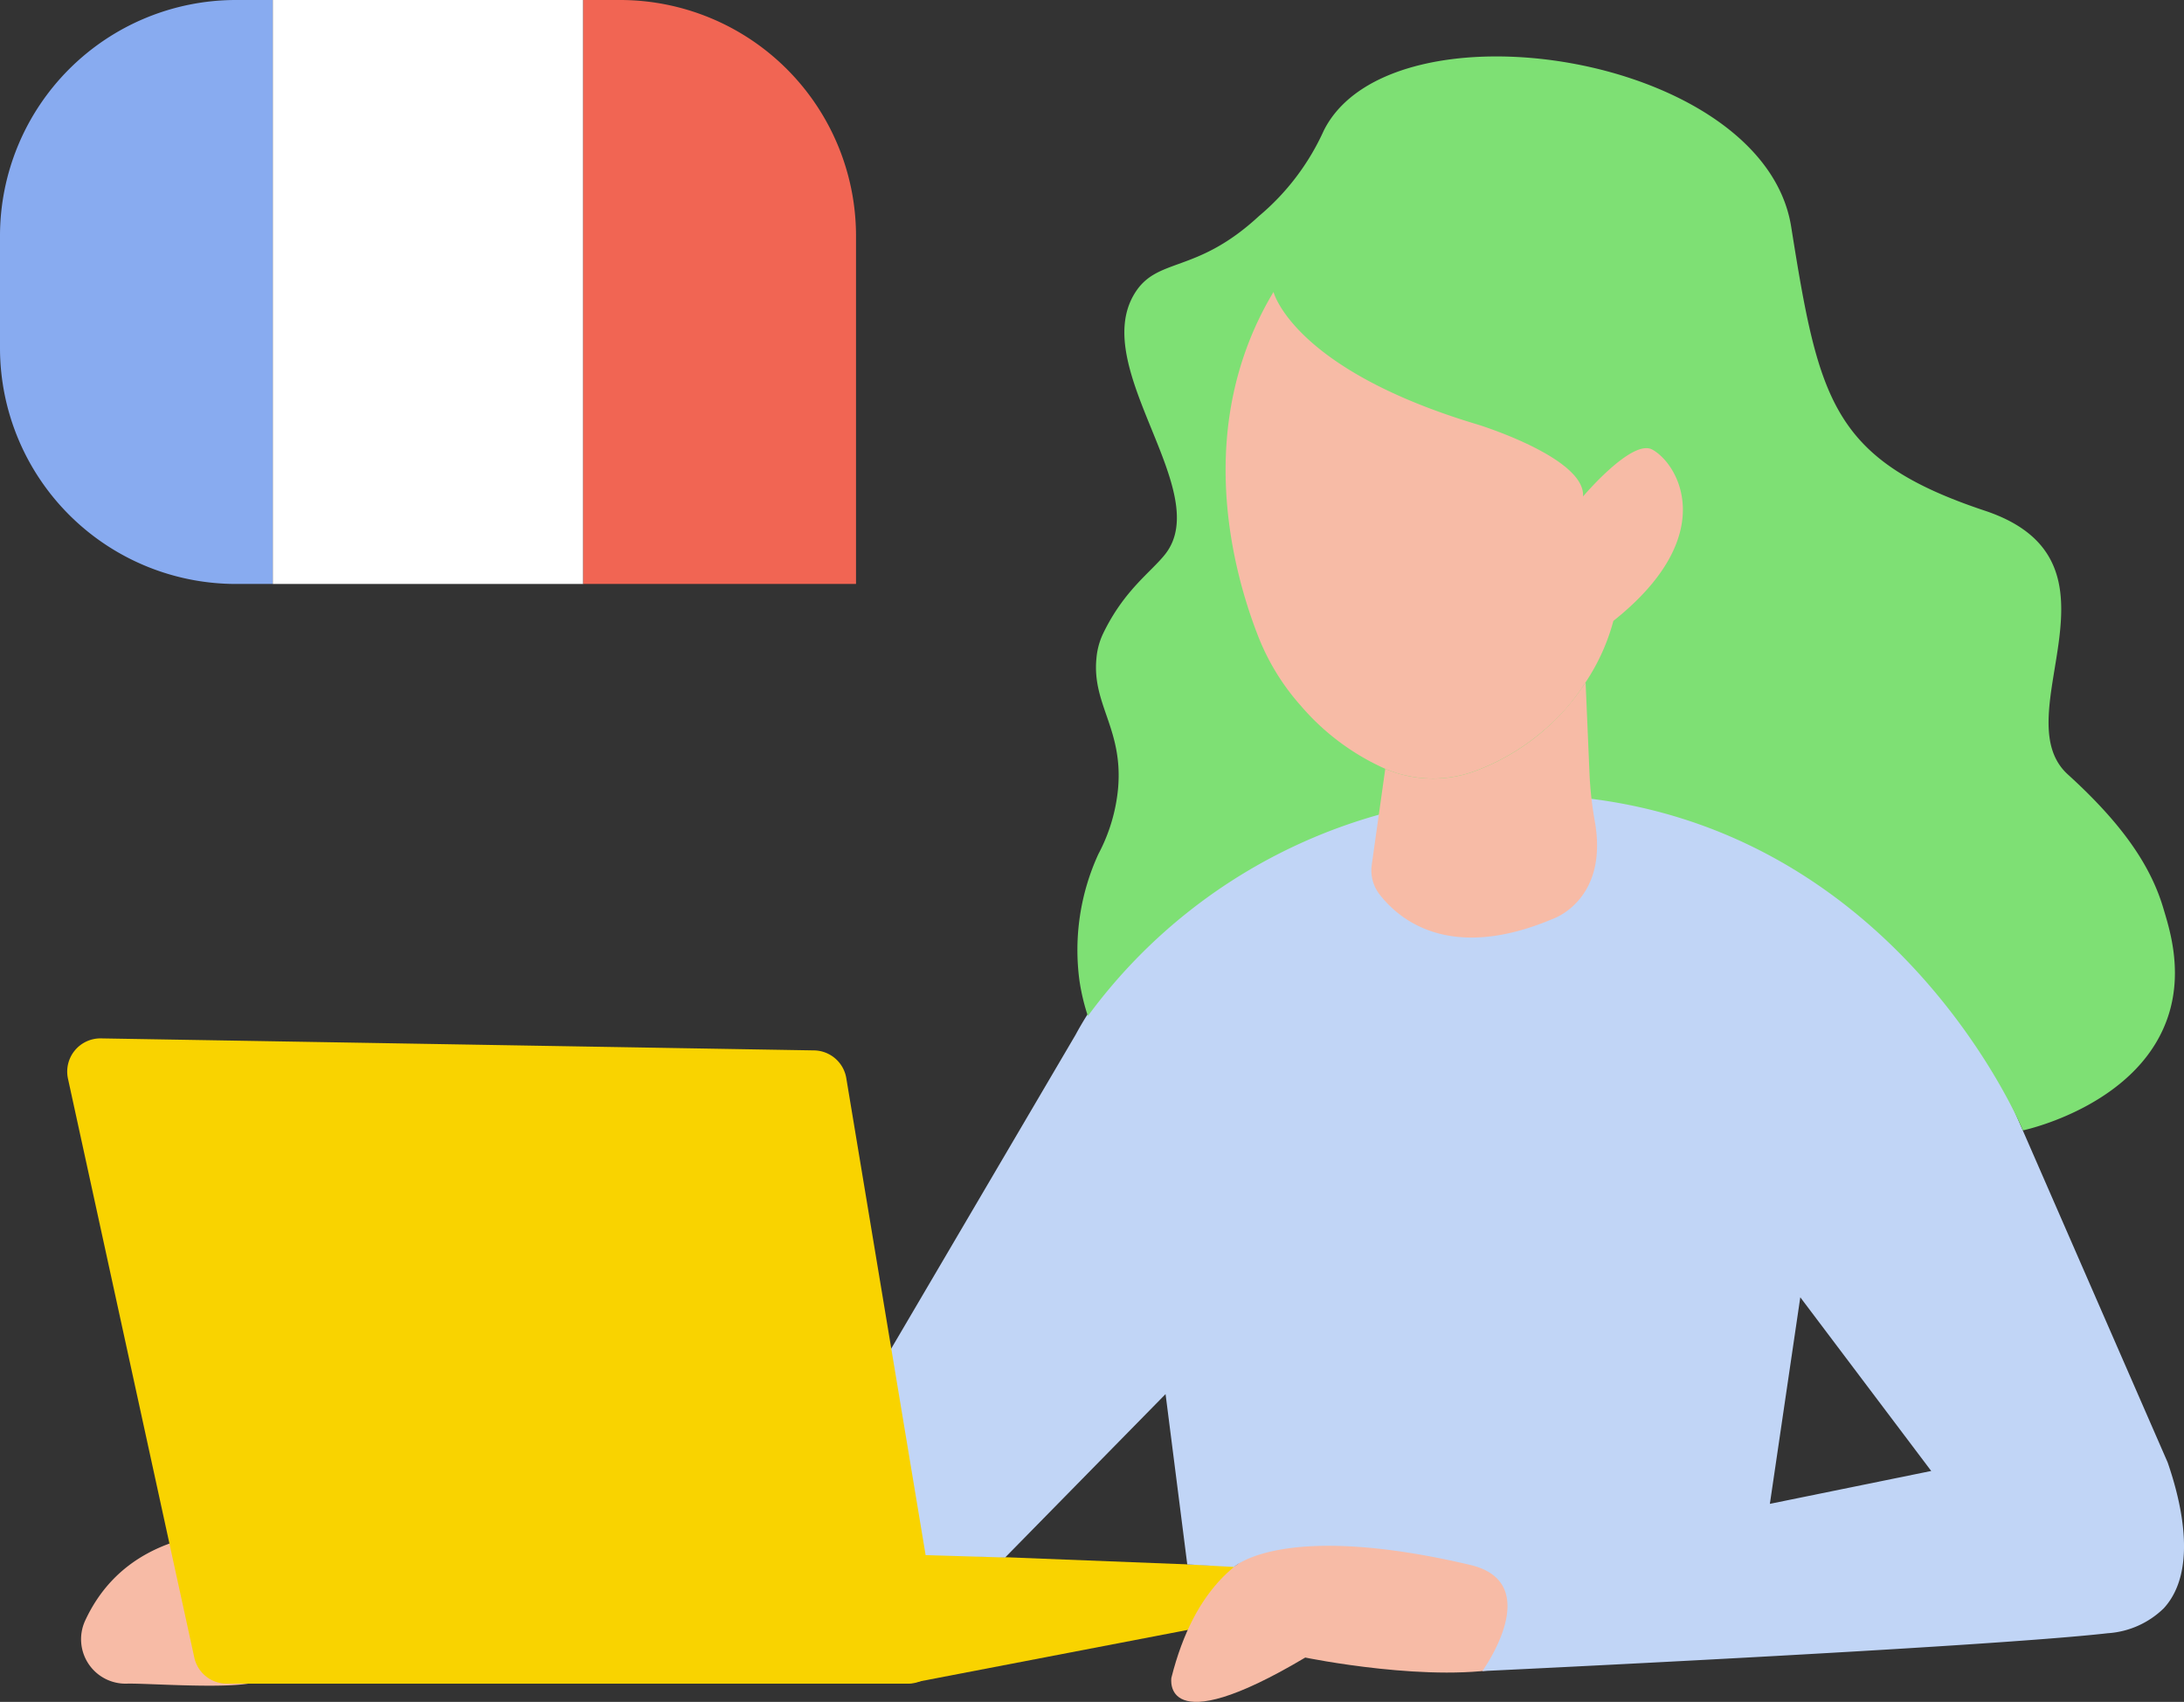<svg xmlns="http://www.w3.org/2000/svg" width="197.285" height="153.715" viewBox="0 0 197.285 153.715">
  <rect x="0" y="0" width="197.285" height="153.715" fill="#333333" stroke="none"/>
  <g id="Groupe_1984" data-name="Groupe 1984" transform="translate(-58.631 -128.112)">
    <g id="Groupe_1880" data-name="Groupe 1880">
      <path id="Tracé_1055" data-name="Tracé 1055" d="M83.274,128.112v52.743H79.889A21.32,21.32,0,0,1,58.631,159.6V149.369a21.32,21.32,0,0,1,21.258-21.257Z" fill="#88abf0"/>
      <rect id="Rectangle_691" data-name="Rectangle 691" width="28.041" height="52.743" transform="translate(83.274 128.112)" fill="#fff"/>
      <path id="Tracé_1056" data-name="Tracé 1056" d="M135.957,149.369v31.486H111.315V128.112H114.7A21.32,21.32,0,0,1,135.957,149.369Z" fill="#f16553"/>
    </g>
    <g id="Groupe_1882" data-name="Groupe 1882">
      <path id="Tracé_1057" data-name="Tracé 1057" d="M138.5,268.333l36.507,1.431-3.417,4.473-30.952,5.943" fill="#f9d300"/>
      <path id="Tracé_1058" data-name="Tracé 1058" d="M195.142,278.637s2.964-6.94-3.047-9.186c-10.33-3.86-23.509-6.2-27.649,10.193,0,0-.994,5.962,12.091-1.822C176.537,277.822,188.206,280.222,195.142,278.637Z" fill="#f7bba6"/>
      <path id="Tracé_1059" data-name="Tracé 1059" d="M254.441,260.2l-13.735-31.474c-7.042-16.124-21.907-27.382-38.967-29.3-18.926-2.127-36.889,7.665-44.843,20.261-.476.754-.846,1.4-1.1,1.876l-18.621,31.692,3.511,15.271,8.742.259,14.49-14.759,1.961,15.384,4.225.232s4.355-4.175,21.327-.188c6.884,1.618,1.1,9.59,1.1,9.59s45.181-2.133,56.5-3.419a7.98,7.98,0,0,0,5.058-2.254C257.341,269.827,255.47,263.186,254.441,260.2Zm-35.934,3.739,2.748-18.655,11.827,15.687Z" fill="#c1d5f6"/>
      <path id="Tracé_1060" data-name="Tracé 1060" d="M99.629,278.656s2.965-6.939-3.046-9.185C87.3,266,71.562,263.074,66.3,274.537a4.014,4.014,0,0,0,3.8,5.641c1.681-.047,8.055.44,10.962,0C81.066,280.18,92.693,280.241,99.629,278.656Z" fill="#f7bba6"/>
      <path id="Tracé_1061" data-name="Tracé 1061" d="M140.638,280.18H79.112a3,3,0,0,1-2.929-2.359L64.771,225.535a3,3,0,0,1,2.98-3.636l64.42,1.085a3,3,0,0,1,2.907,2.506l8.517,51.2A3,3,0,0,1,140.638,280.18Z" fill="#f9d300"/>
      <path id="Tracé_1062" data-name="Tracé 1062" d="M156.9,219.88a19.071,19.071,0,0,1-.756-3.173,20.758,20.758,0,0,1,1.706-11.456,15.726,15.726,0,0,0,1.78-5.939c.462-5.371-2.356-7.554-1.958-11.72a6.5,6.5,0,0,1,.6-2.247c1.9-3.939,4.3-5.523,5.6-7.161,4.489-5.653-6.873-16.786-2.762-23.544,2.045-3.363,5.534-1.719,11.246-7.013a21.76,21.76,0,0,0,5.853-7.719c6.051-12.1,39.723-6.971,42.222,8.681s3.683,21.045,17.494,25.649,1.579,18.448,7.5,23.824c4.94,4.487,7.5,8.262,8.632,12.107.492,1.67,1.748,5.414.507,9.474-2.455,8.033-12.423,10.395-13.2,10.568-.464-1.127-11.245-26.047-38.307-29.861A48.948,48.948,0,0,0,156.9,219.88Z" fill="#7ee074"/>
      <path id="Tracé_1063" data-name="Tracé 1063" d="M204.371,184.192a18.7,18.7,0,0,1-2.513,5.549v0a20.333,20.333,0,0,1-9.765,7.928,10.987,10.987,0,0,1-8.331-.12,21.606,21.606,0,0,1-7.62-5.689,20.839,20.839,0,0,1-3.9-6.389c-2.285-5.89-5.813-18.924,1.428-30.991,0,0,1.747,6.991,18.472,11.984,0,0,9.738,3,9.487,6.491,0,0,4.407-5.219,6.241-4.246C210.209,169.958,214.106,176.452,204.371,184.192Z" fill="#f7bba6"/>
      <g id="Groupe_1881" data-name="Groupe 1881">
        <path id="Tracé_1064" data-name="Tracé 1064" d="M198.863,211.121c-9.282,3.908-13.864.038-15.619-2.235a3.544,3.544,0,0,1-.7-2.66l1.221-8.674a10.987,10.987,0,0,0,8.331.12,20.333,20.333,0,0,0,9.765-7.928l.355,8.285a32.712,32.712,0,0,0,.482,4.292C203.951,209.464,198.863,211.121,198.863,211.121Z" fill="#f7bba6"/>
        <path id="Tracé_1065" data-name="Tracé 1065" d="M184.519,197.809c.018.01.037.019.055.03a11.2,11.2,0,0,0,1.183.308C185.342,198.054,184.929,197.939,184.519,197.809Z" fill="#f7bba6"/>
        <path id="Tracé_1066" data-name="Tracé 1066" d="M197.81,194.273a18.333,18.333,0,0,0,3.891-4.319l.285-.412A24.817,24.817,0,0,1,197.81,194.273Z" fill="#f7bba6"/>
      </g>
    </g>
  </g>
</svg>
